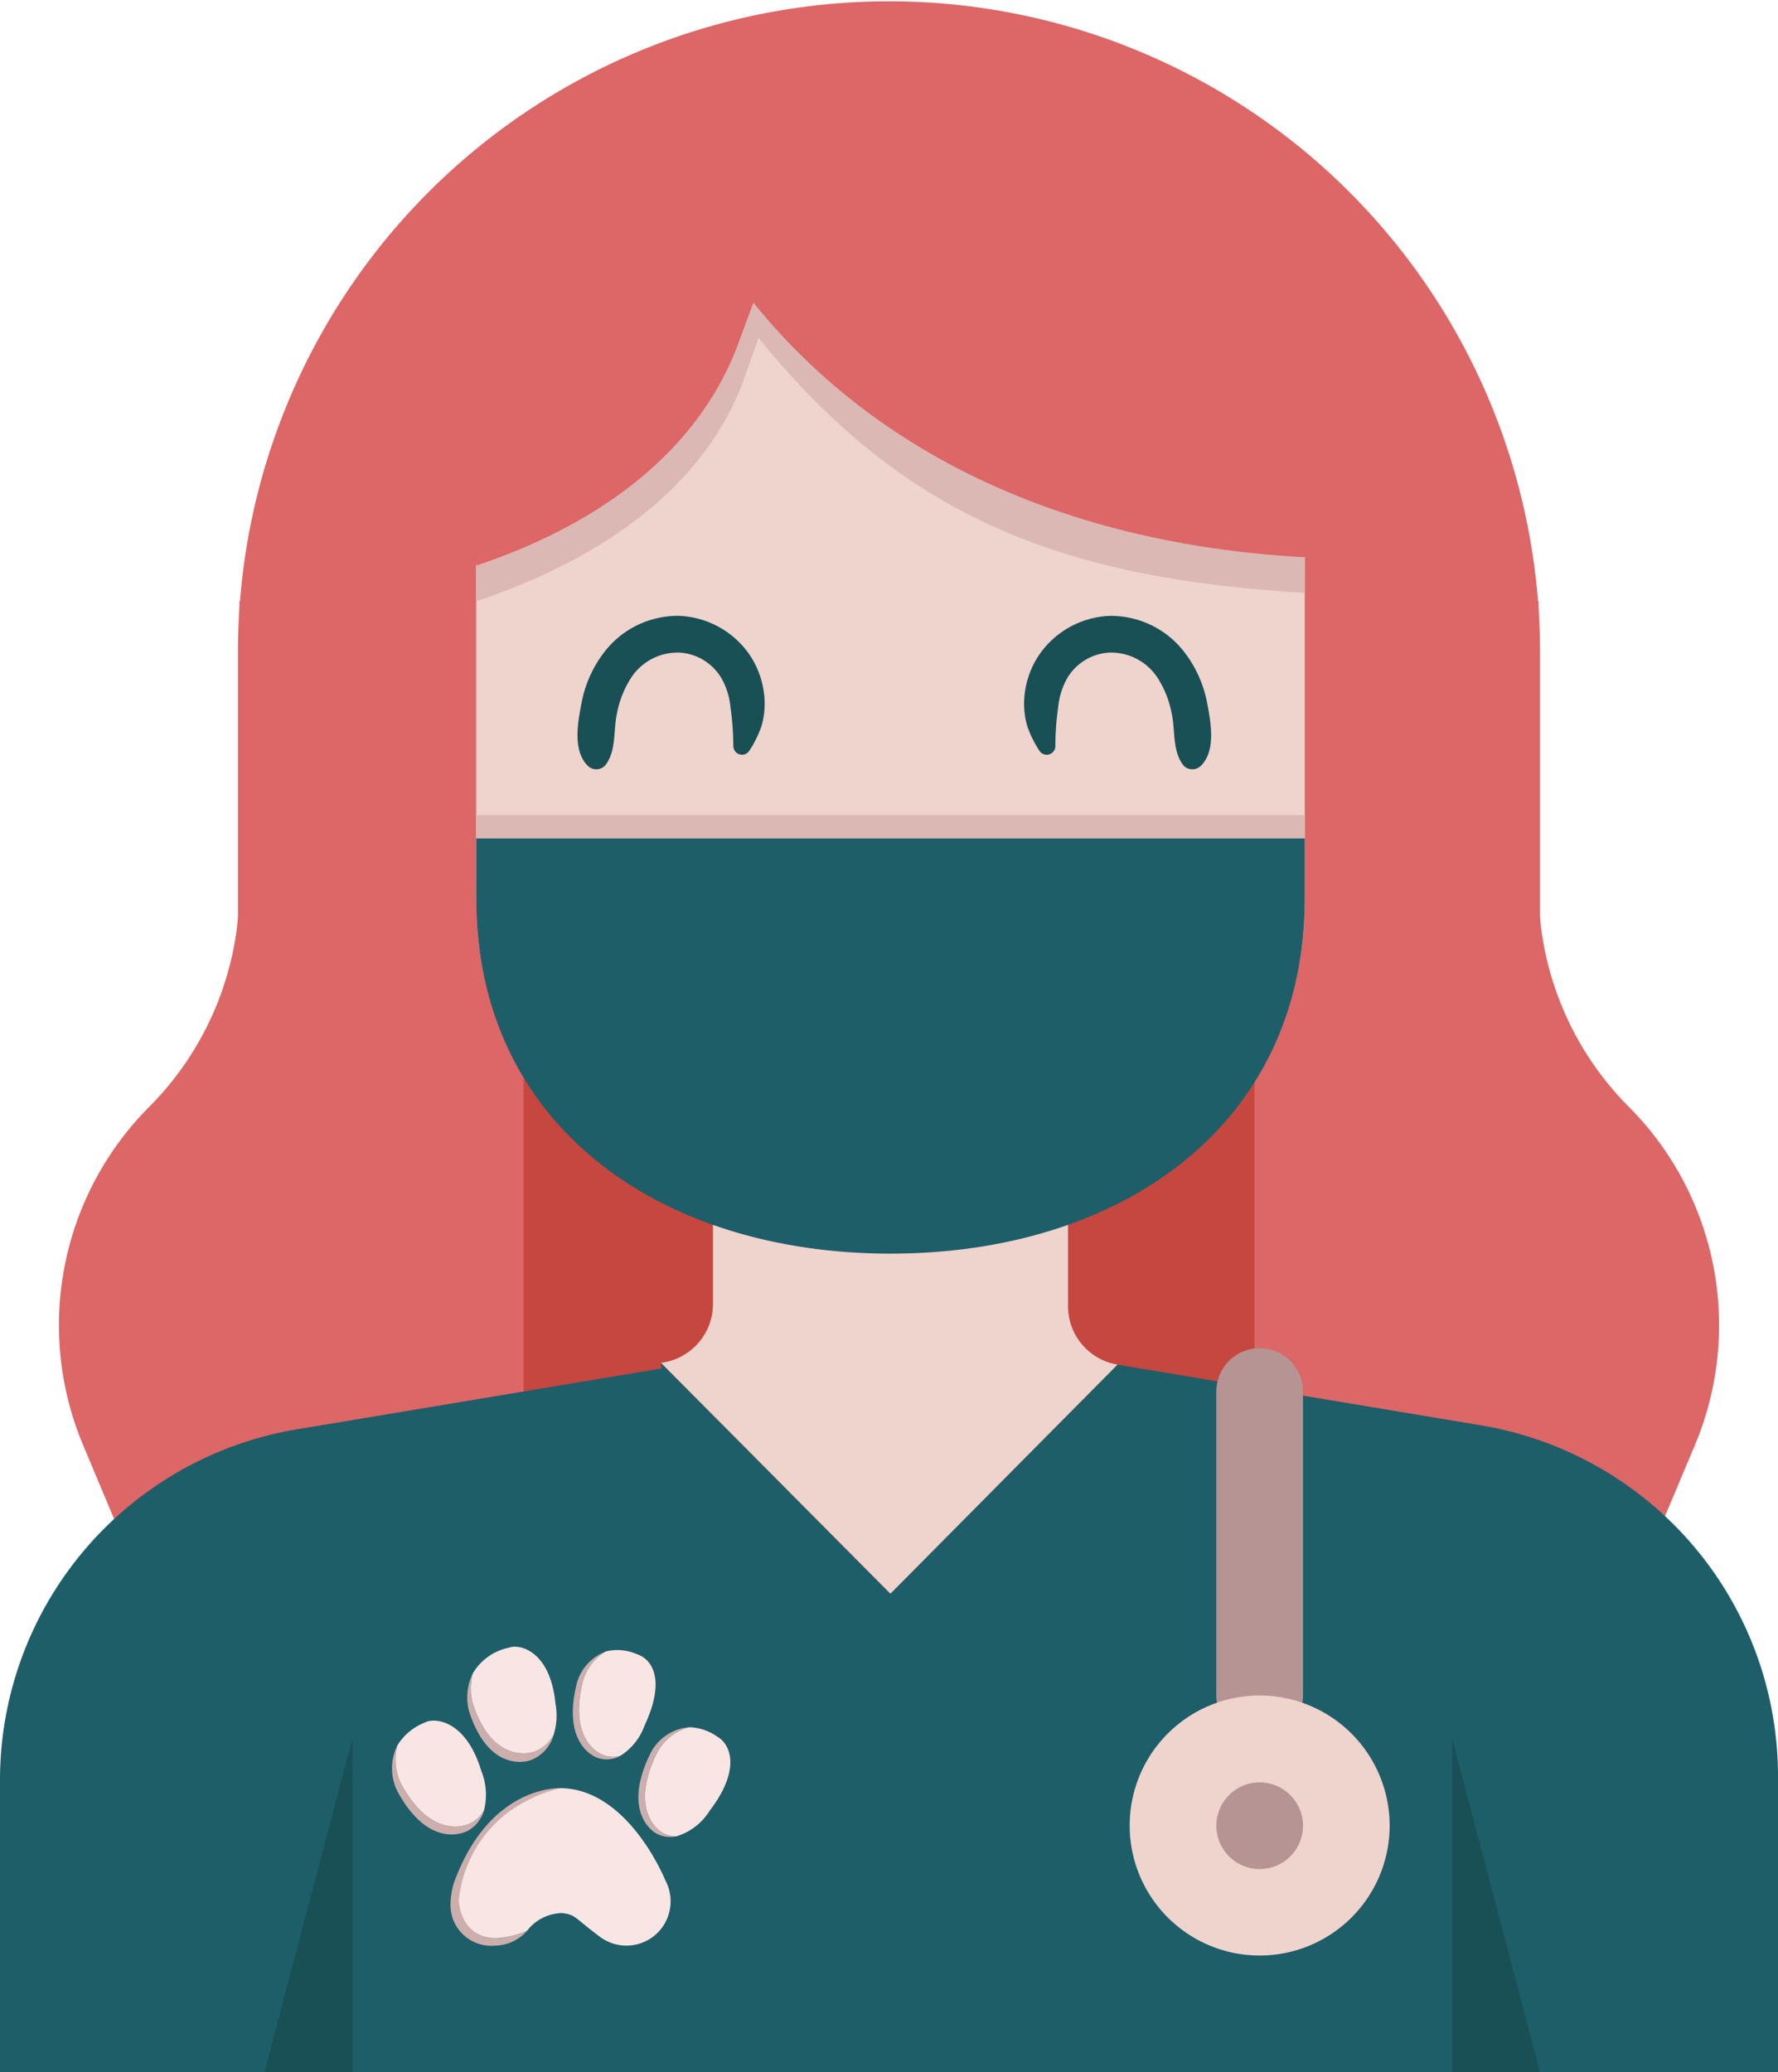 <svg xmlns="http://www.w3.org/2000/svg" width="175.362" height="204.333" viewBox="0 0 175.362 204.333"><defs><style>.a{fill:#d66;}.a,.b,.c,.d,.e,.f,.g,.h,.i{fill-rule:evenodd;}.b{fill:#c5473f;}.c{fill:#1d5e69;}.d{fill:#efd3cd;}.e{fill:#b59493;}.f{fill:#185056;}.g{fill:#ccaeac;}.h{fill:#f9e6e4;}.i{fill:#dbb8b4;}</style></defs><g transform="translate(0 0.001)"><path class="a" d="M154.752,132.74l4.93-11.695,4.371-10.381a30.5,30.5,0,0,0-6.525-33.342,30.5,30.5,0,0,1-8.9-21.539V27.463H20.494V55.788a30.489,30.489,0,0,1-8.9,21.538,30.5,30.5,0,0,0-6.525,33.337L9.7,121.7Z" transform="translate(3.12 31.827)"/><path class="b" d="M23.922,98.188H96V41.98H23.922Z" transform="translate(27.722 48.65)"/><path class="c" d="M175.362,103.037A35.076,35.076,0,0,0,146.1,68.422l-5.755-.962-30.148-5.03L87.8,85.011,65.178,62.254l.081.655-.09-.09L35.02,67.853l-5.755.957A35.077,35.077,0,0,0,0,103.43v28.759H175.362Z" transform="translate(0 72.144)"/><path class="a" d="M139.293,99.433H10.872V64.339a64.211,64.211,0,1,1,128.422,0Z" transform="translate(12.598 0)"/><path class="d" d="M103.48,33V12.587H21.755V73.943c0,22.613,18.3,31.477,40.865,31.477s40.86-8.864,40.86-31.477V33Z" transform="translate(25.21 14.588)"/><path class="e" d="M59.845,100.121a4.281,4.281,0,0,1-4.277-4.281V65.862a4.274,4.274,0,1,1,8.549,0V95.84a4.28,4.28,0,0,1-4.272,4.281" transform="translate(64.395 71.365)"/><path class="d" d="M77.252,90.3A12.821,12.821,0,1,1,64.431,77.449,12.836,12.836,0,0,1,77.252,90.3" transform="translate(59.808 89.753)"/><path class="e" d="M64.118,85.7a4.274,4.274,0,1,1-4.272-4.281A4.284,4.284,0,0,1,64.118,85.7" transform="translate(64.396 94.351)"/><path class="d" d="M30.2,75.155,52.828,97.913,75.221,75.331a5.843,5.843,0,0,1-4.881-5.766V51.12H35.32V69.353a5.85,5.85,0,0,1-5.119,5.8" transform="translate(34.998 59.241)"/><path class="f" d="M41.752,40.991a27.337,27.337,0,0,0-.275-3.838,7.219,7.219,0,0,0-.874-2.84,5.152,5.152,0,0,0-4.169-2.56,5.48,5.48,0,0,0-4.7,2.393,9.836,9.836,0,0,0-1.451,3.576c-.383,1.729-.036,3.743-1.19,5.188a1.206,1.206,0,0,1-1.7,0c-1.5-1.5-.973-4.276-.617-6.15a11.807,11.807,0,0,1,2.127-4.89,9.145,9.145,0,0,1,7.53-3.739,8.871,8.871,0,0,1,7.008,3.96,8.745,8.745,0,0,1,1.4,4.479,7.788,7.788,0,0,1-.324,2.474,10.852,10.852,0,0,1-1.172,2.371.856.856,0,0,1-1.586-.429" transform="translate(30.572 32.602)"/><path class="f" d="M49.873,40.991a27.334,27.334,0,0,1,.275-3.838,7.218,7.218,0,0,1,.874-2.84,5.145,5.145,0,0,1,4.169-2.56,5.485,5.485,0,0,1,4.7,2.393,9.836,9.836,0,0,1,1.451,3.576c.383,1.729.036,3.743,1.19,5.188a1.206,1.206,0,0,0,1.7,0c1.5-1.5.973-4.276.617-6.15a11.757,11.757,0,0,0-2.132-4.89A9.131,9.131,0,0,0,55.2,28.135a8.871,8.871,0,0,0-7.008,3.96,8.745,8.745,0,0,0-1.4,4.479,7.788,7.788,0,0,0,.324,2.474,10.853,10.853,0,0,0,1.172,2.371.857.857,0,0,0,1.586-.429" transform="translate(54.216 32.602)"/><path class="g" d="M25.749,87.359c-.8.442-4.083,1.431-6.958-3.883a5.471,5.471,0,0,1-.342-3.748,5.083,5.083,0,0,0,0,4.529c2.875,5.315,6.16,4.326,6.958,3.883a3.3,3.3,0,0,0,1.577-1.991,3.19,3.19,0,0,1-1.235,1.21" transform="translate(20.746 92.394)"/><path class="h" d="M18.605,84.784c2.875,5.319,6.16,4.326,6.958,3.883A3.21,3.21,0,0,0,26.8,87.462a6.283,6.283,0,0,0-.261-3.906C24.982,78.4,21.8,78.282,20.94,78.8a5.543,5.543,0,0,0-2.677,2.235,5.463,5.463,0,0,0,.342,3.748" transform="translate(20.932 91.084)"/><path class="g" d="M31.022,81.395a5.038,5.038,0,0,1,3.164-2.5,4.728,4.728,0,0,0-3.822,2.56c-2.65,5.355-.189,7.509.563,7.916a2.838,2.838,0,0,0,1.96.289,2.8,2.8,0,0,1-1.307-.352c-.753-.406-3.213-2.56-.559-7.916" transform="translate(33.798 91.431)"/><path class="h" d="M35.832,87.148c3.2-4.181,1.987-6.6.816-7.283a5.088,5.088,0,0,0-2.812-.966,5.02,5.02,0,0,0-3.168,2.5c-2.65,5.351-.189,7.509.563,7.915a2.841,2.841,0,0,0,1.307.352,5.879,5.879,0,0,0,3.294-2.515" transform="translate(34.15 91.432)"/><path class="g" d="M29.349,85.714c-.793-.23-3.565-1.757-2.163-7.374a5,5,0,0,1,2.253-2.9,4.66,4.66,0,0,0-2.88,3.156c-1.4,5.617,1.374,7.143,2.163,7.374a2.8,2.8,0,0,0,2.15-.244,2.772,2.772,0,0,1-1.523-.009" transform="translate(30.327 87.421)"/><path class="h" d="M32.9,82.844c2.163-4.615.7-6.588-.735-7.058a4.807,4.807,0,0,0-3.069-.275,5.036,5.036,0,0,0-2.253,2.908c-1.4,5.617,1.374,7.143,2.168,7.369a2.73,2.73,0,0,0,1.523.009A5.838,5.838,0,0,0,32.9,82.844" transform="translate(30.662 87.344)"/><path class="g" d="M27.937,84.158c-.861.312-4.29.79-6.084-4.863a5.864,5.864,0,0,1,.036-2.858,5.44,5.44,0,0,0-.379,3.7C23.3,85.793,26.73,85.314,27.595,85a3.7,3.7,0,0,0,2.289-2.574,3.474,3.474,0,0,1-1.947,1.729" transform="translate(24.741 88.58)"/><path class="h" d="M21.67,80.705c1.789,5.653,5.219,5.175,6.084,4.863A3.464,3.464,0,0,0,29.7,83.839a6.416,6.416,0,0,0,.158-3.021c-.527-5.292-3.628-5.888-4.579-5.5a5.366,5.366,0,0,0-3.569,2.533,5.864,5.864,0,0,0-.036,2.858" transform="translate(24.926 87.169)"/><path class="g" d="M21.551,92.539a12.613,12.613,0,0,1,5.5-8.715,15.466,15.466,0,0,1,4.344-2.14s-7-.361-10.5,9.4a7.539,7.539,0,0,0-.315,2.131,4.008,4.008,0,0,0,4.3,4,4.354,4.354,0,0,0,3.254-1.463h0a.1.1,0,0,1,.018-.023c-6.237,2.632-6.71-2.465-6.607-3.183" transform="translate(23.852 94.658)"/><path class="h" d="M41.339,90.8s-3.628-9.08-10.387-9.121a14.936,14.936,0,0,0-5.106,2.366,12.415,12.415,0,0,0-4.872,8.525c-.086.582.347,4.023,3.8,3.9a8.59,8.59,0,0,0,2.938-.745c.068-.086.135-.167.2-.253A4.487,4.487,0,0,1,31.15,94c1.338.176,1.131.384,3.578,2.231a.016.016,0,0,1,.009,0,4.355,4.355,0,0,0,7.107-3.387,4.4,4.4,0,0,0-.5-2.041" transform="translate(24.295 94.657)"/><path class="f" d="M20.743,79.433v32.845H12.082Z" transform="translate(14.001 92.052)"/><path class="f" d="M66.346,79.433v32.845h8.661Z" transform="translate(76.885 92.052)"/><path class="i" d="M103.48,44.719V11.86l-58.53,2,.428.655L21.755,32.739V45.545c11.109-3.712,21.78-10.264,26.133-21.155l1.721-4.822C64.03,37.435,79.857,43.328,103.48,44.718" transform="translate(25.21 13.745)"/><path class="a" d="M23.4,42.61C34.5,38.9,44.657,32.238,49.006,21.351L52.7,11.359,20.34,12.618Z" transform="translate(23.571 13.164)"/><path class="a" d="M32.5,12.232l.68,1.03C47.342,34.543,71.339,43.249,96.864,43.249L91.028,10.232Z" transform="translate(37.66 11.858)"/><path class="i" d="M21.756,44.328h81.725v-7.1H21.756Z" transform="translate(25.211 43.145)"/><path class="c" d="M62.616,79.242c-22.569,0-40.86-12.485-40.86-35.094V38.3h81.721v5.847c0,22.609-18.3,35.094-40.86,35.094" transform="translate(25.212 44.386)"/></g></svg>